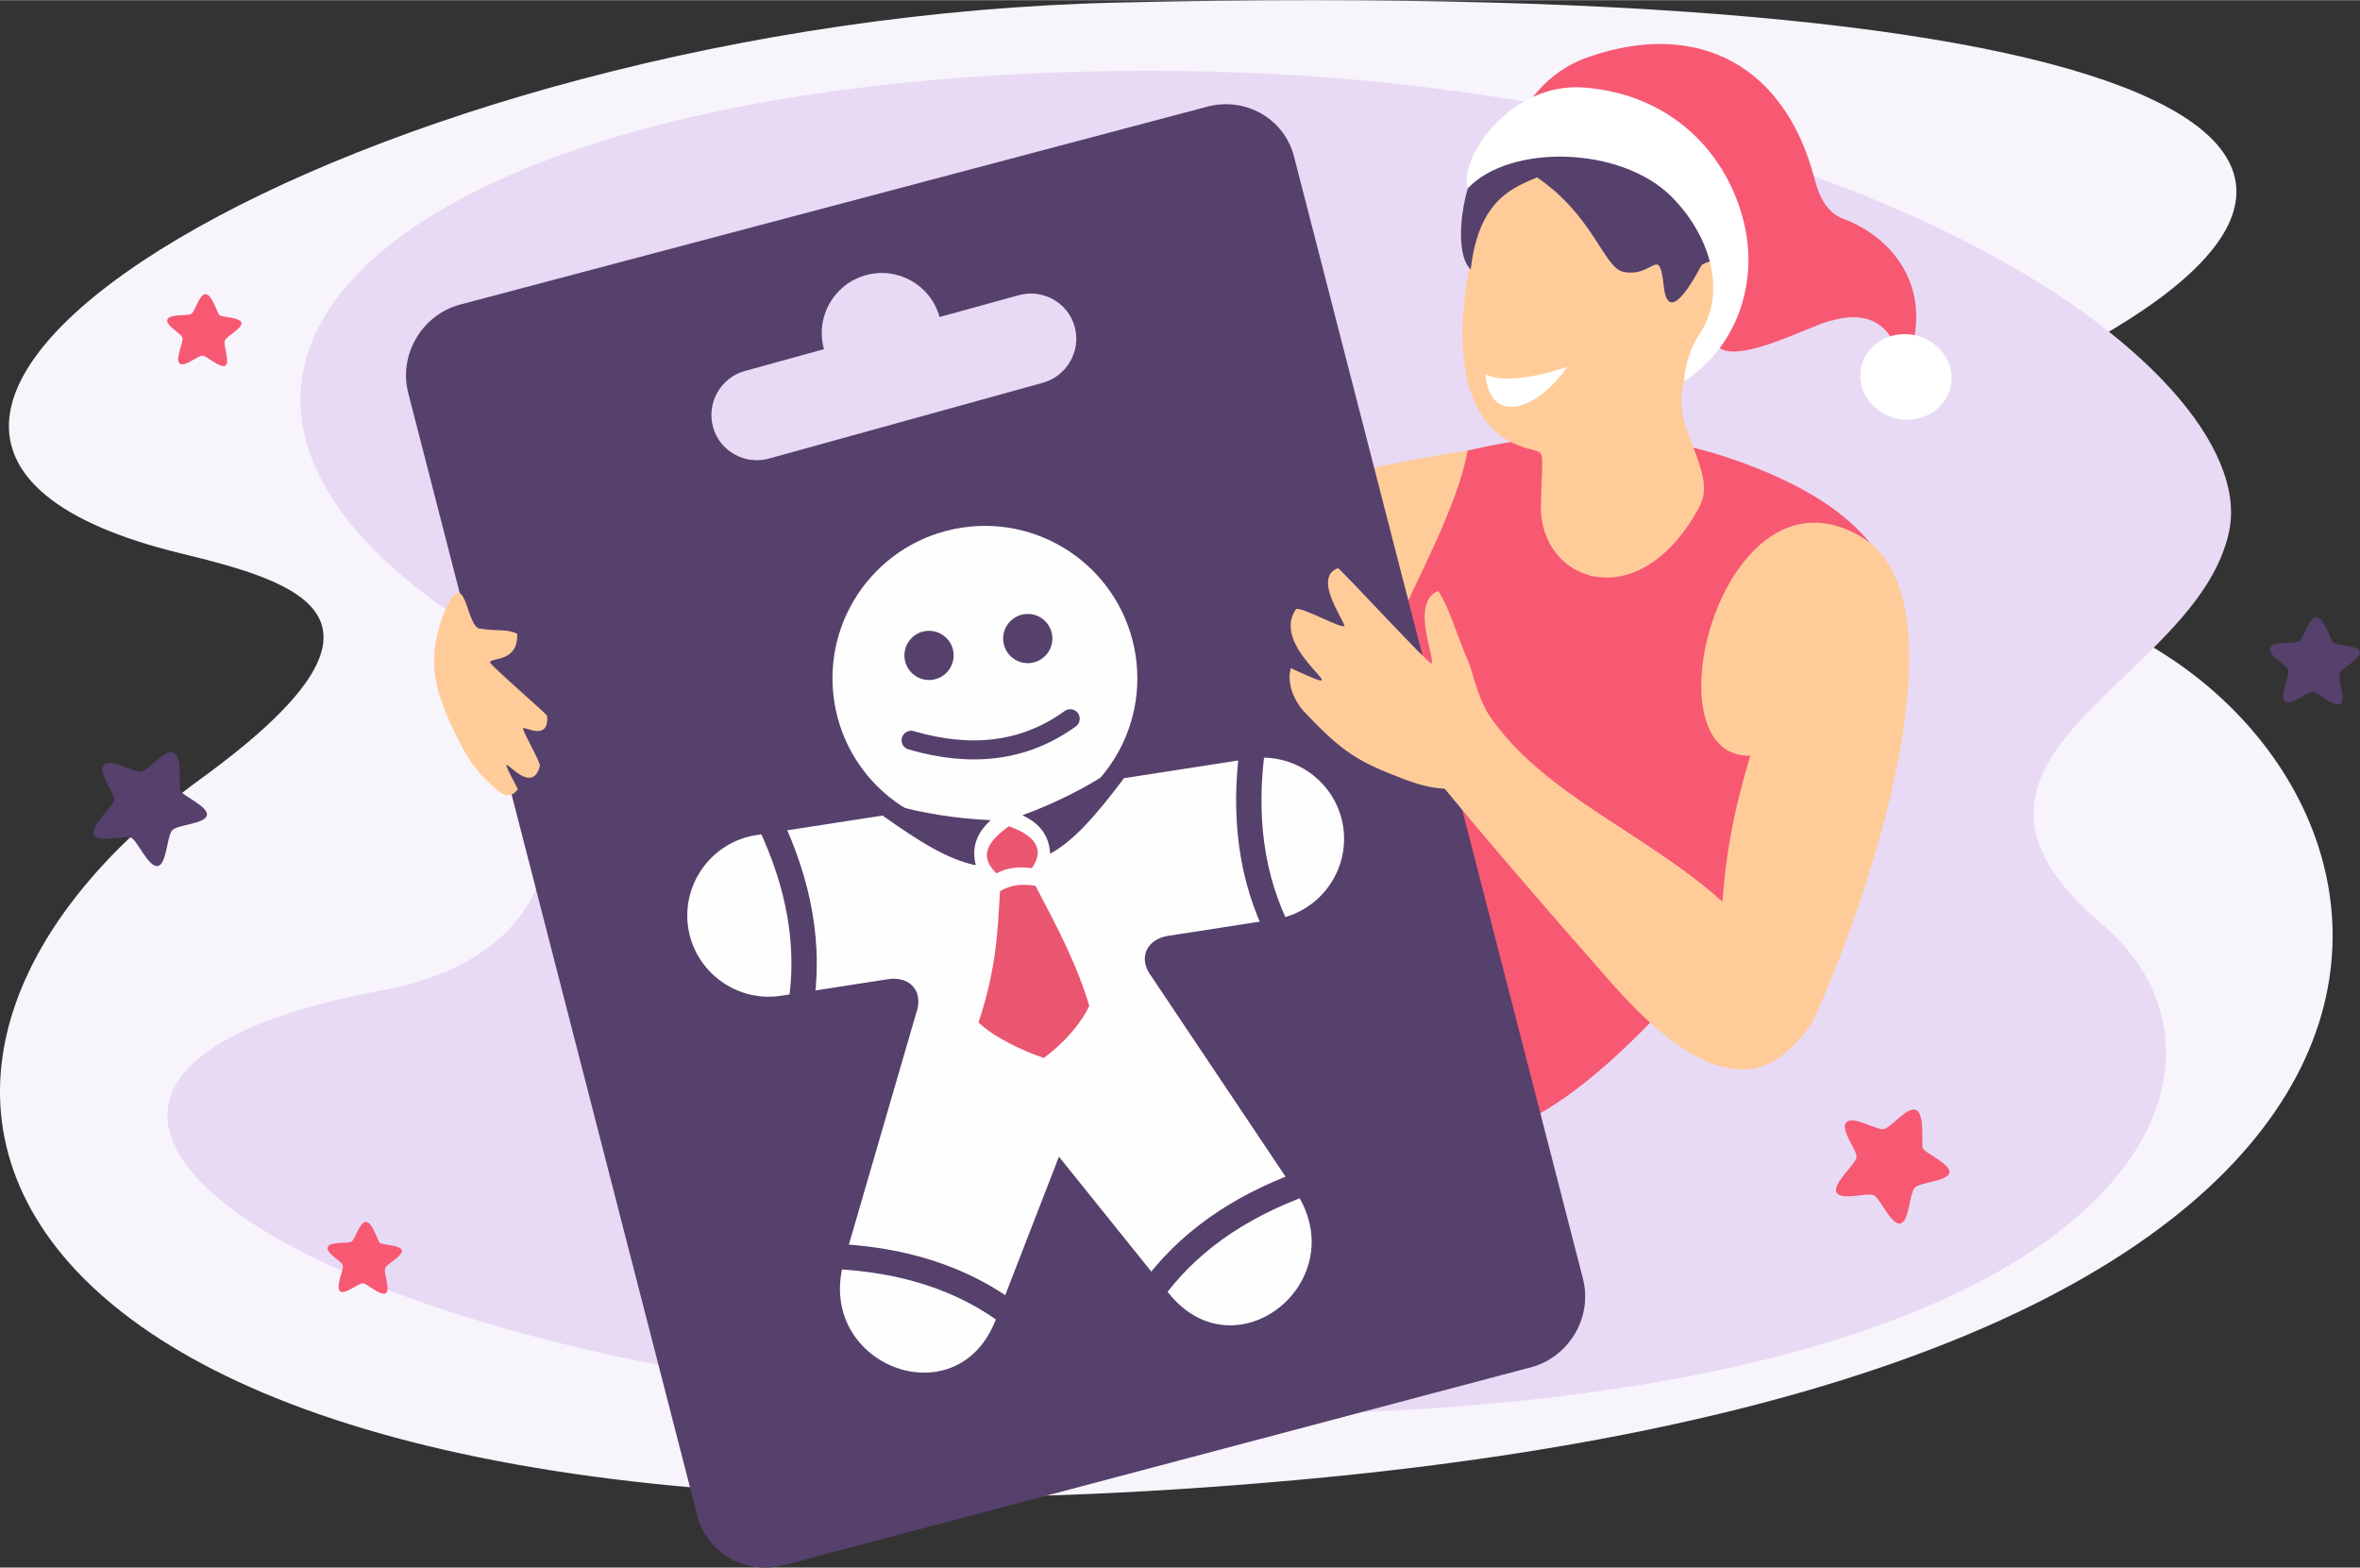 <?xml version="1.0" encoding="UTF-8"?>
<!DOCTYPE svg PUBLIC "-//W3C//DTD SVG 1.1//EN" "http://www.w3.org/Graphics/SVG/1.1/DTD/svg11.dtd">
<!-- Creator: CorelDRAW -->
<svg xmlns="http://www.w3.org/2000/svg" xml:space="preserve" width="1552px" height="1031px" style="shape-rendering:geometricPrecision; text-rendering:geometricPrecision; image-rendering:optimizeQuality; fill-rule:evenodd; clip-rule:evenodd"
viewBox="0 0 1515.39 1006.43"
 xmlns:xlink="http://www.w3.org/1999/xlink">
 <rect x="0" y="0" width="1515.39" height="1006.43" fill="#333333" stroke="none"/>
 <defs>
  <style type="text/css">
   <![CDATA[
    .str1 {stroke:#56406C;stroke-width:12.202;stroke-linecap:round}
    .str0 {stroke:#56406C;stroke-width:16.27}
    .fil7 {fill:none}
    .fil4 {fill:#56406C}
    .fil8 {fill:#EA556F}
    .fil6 {fill:#FEFEFE}
    .fil1 {fill:#E8DAF5}
    .fil3 {fill:#F75973}
    .fil0 {fill:#F8F4FC}
    .fil2 {fill:#FFCC99}
    .fil5 {fill:white}
   ]]>
  </style>
 </defs>
 <g id="Layer_x0020_1">
  <path class="fil0" d="M1295.88 243.165c-160.946,74.861 -194.148,68.589 38.477,149.871 232.626,81.282 330.276,482.422 -502.722,557.259 -832.998,74.837 -982.705,-246.604 -702.125,-450.762 141.448,-102.925 62.539,-125.805 -13.826,-144.431 -321.453,-78.404 117.305,-342.291 602.541,-353.595 698.579,-16.276 878.735,101.617 577.655,241.658z"/>
  <path class="fil1" d="M284.493 389.984c65.572,46.389 130.233,214.339 -39.606,245.875 -335.06,62.215 -18.418,272.486 530.065,272.486 589.104,3.232 687.632,-219.345 575.086,-314.746 -128.141,-108.617 61.155,-155 81.352,-252.734 21.666,-104.85 -252.157,-301.228 -713.445,-295.424 -461.29,5.805 -654.755,187.984 -433.451,344.544z"/>
  <path class="fil2" d="M1070.03 303.445c56.525,85.72 -187.741,123.577 -187.775,123.451 -22.416,-82.519 -146.664,-2.997 -222.001,1.003 -30.831,-8.301 -112.699,-13.02 -85.807,-30.416 76.961,-37.29 451.288,-161.212 495.583,-94.038z"/>
  <path class="fil3" d="M910.298 720.631c98.151,69.317 305.076,-261.972 309.863,-303.704 6.058,-52.819 -26.025,-94.529 -109.561,-122.831 -73.669,-24.958 -136.946,-12.04 -168.226,-4.919 -12.515,70.388 -103.013,185.698 -82.298,266.159 20.716,80.461 5.751,114.737 50.222,165.295z"/>
  <path class="fil4" d="M294.989 195.561l480.236 -127.194c24.37,-6.458 49.398,7.586 55.677,31.973l185.527 720.604c6.279,24.391 -8.495,49.921 -32.839,56.729l-480.236 127.196c-24.369,6.453 -49.398,-7.581 -55.678,-31.976l-185.527 -720.603c-6.281,-24.395 8.497,-49.919 32.84,-56.729z"/>
  <path class="fil2" d="M1195.08 344.55c-54.17,-32.104 -93.817,27.407 -101.373,78.619 -4.872,33.039 3.61,62.625 30.169,61.931 -22.786,75.87 -18.023,111.354 -19.854,185.271 9.387,29.954 42.784,12.751 59.724,-14.112 35.736,-76.502 101.171,-270.324 31.333,-311.709z"/>
  <path class="fil2" d="M1105.31 578.221c-50.465,-44.858 -114.842,-68.182 -149.749,-119.926 -40.003,-59.304 -43.384,-9.01 -53.339,2.734 -7.838,9.247 -27.067,-18.184 24.076,43.659 35.287,42.666 64.791,76.653 108.298,126.212 38.41,43.751 78.088,70.126 108.646,47.324 31.773,-23.708 12.5,-55.177 -37.932,-100.003z"/>
  <path class="fil2" d="M901.995 500.357c-28.895,-11.056 -38.919,-16.157 -64.996,-43.938 -1.908,-2.033 -11.687,-14.089 -8.186,-27.531 51.65,23.821 -15.613,-11.097 3.436,-37.999 4.508,-1.079 28.504,12.574 31.093,10.991 -1.272,-5.338 -20.343,-31.472 -4.123,-37.191 7.532,6.718 57.124,60.717 59.998,61.255 2.467,-3.594 -13.831,-38.78 4.217,-46.686 7.678,11.514 11.335,27.252 20.312,47.582 6.685,23.535 11.249,33.763 25.474,50.623 -10.966,17.451 -23.263,39.714 -67.224,22.893z"/>
  <path class="fil2" d="M1081.41 244.762c-9.622,29.513 22.249,57.379 9.781,80.579 -38.513,71.642 -102.571,48.549 -101.746,-0.694 0.734,-43.651 5.11,-30.751 -15.568,-39.248 -62.993,-25.889 -23.851,-157.287 -10.142,-172.826 54.883,-34.804 159.126,-42.384 163.095,14.619 4.581,65.778 -33.967,82.908 -45.42,117.57z"/>
  <path class="fil2" d="M288.923 463.683c10.429,22.263 14.545,29.592 30.968,44.132 1.201,1.064 8.005,6.007 12.562,-1.299 -20.24,-38.531 7.653,10.432 14.242,-14.907 -0.523,-4.349 -10.944,-21.443 -10.866,-24.241 2.369,-0.532 16.67,8.288 15.513,-7.927 -4.229,-4.609 -35.921,-31.897 -36.736,-34.286 0.896,-3.316 18.178,0.214 17.497,-18.311 -6.148,-3.24 -13.114,-1.587 -23.007,-3.235 -10.675,1.392 -9.195,-47.494 -25.291,-6.88 -4.566,15.2 -10.747,33.085 5.119,66.956z"/>
  <path class="fil5" d="M953.707 239.96c7.359,5.209 29.683,3.561 52.399,-4.507 -16.093,24.86 -48.844,40.561 -52.399,4.507z"/>
  <path class="fil1" d="M555.905 176.576c20.491,-5.699 41.691,6.276 47.352,26.75l0.029 0.116 50.89 -14.028c15.482,-4.268 31.7,4.806 35.904,20.283 4.296,15.402 -4.997,31.662 -20.358,35.935l-175.973 48.692c-15.475,4.282 -31.7,-4.803 -35.904,-20.283 -4.294,-15.393 4.978,-31.695 20.359,-35.934l50.885 -14.027 -0.035 -0.118c-5.661,-20.474 6.359,-41.689 26.85,-47.388z"/>
  <path class="fil3" d="M1230.46 712.689c5.701,2.793 3.142,21.355 4.198,24.441 1.056,3.085 18.183,10.106 17.077,15.743 -1.106,5.636 -18.738,6.025 -22.223,9.622 -3.486,3.597 -3.555,22.216 -9.419,23.029 -5.864,0.812 -12.977,-16.248 -16.913,-18.176 -3.935,-1.928 -21.206,3.759 -23.919,-1.829 -2.713,-5.588 11.943,-17.896 12.809,-22.306 0.865,-4.41 -11.059,-18.227 -6.402,-22.708 4.658,-4.482 19.167,5.201 23.919,4.372 4.752,-0.829 15.171,-14.981 20.872,-12.189z"/>
  <path class="fil4" d="M1487.46 396.229c4.972,0.223 8.944,14.366 10.67,16.252 1.725,1.886 16.233,1.57 17.203,5.967 0.97,4.398 -11.58,10.197 -12.959,13.874 -1.379,3.677 4.401,17.08 0.44,19.501 -3.961,2.42 -14.414,-7.615 -17.846,-7.768 -3.431,-0.153 -14.065,9.342 -17.764,6.174 -3.699,-3.166 2.981,-16.601 2.221,-20.042 -0.759,-3.441 -13.654,-9.637 -11.71,-14.316 1.944,-4.679 15.403,-2.262 18.56,-4.347 3.156,-2.084 6.212,-15.517 11.184,-15.296z"/>
  <path class="fil4" d="M111.579 483.14c5.701,2.793 3.142,21.355 4.198,24.441 1.056,3.085 18.183,10.106 17.077,15.743 -1.106,5.636 -18.738,6.025 -22.223,9.622 -3.486,3.597 -3.555,22.216 -9.419,23.029 -5.864,0.812 -12.977,-16.248 -16.913,-18.176 -3.935,-1.928 -21.206,3.759 -23.919,-1.829 -2.713,-5.588 11.943,-17.896 12.809,-22.306 0.865,-4.41 -11.059,-18.227 -6.402,-22.708 4.658,-4.482 19.167,5.201 23.919,4.372 4.752,-0.829 15.171,-14.981 20.872,-12.189z"/>
  <path class="fil3" d="M132.052 188.776c4.101,0.183 7.377,11.848 8.801,13.404 1.423,1.557 13.389,1.295 14.189,4.922 0.8,3.627 -9.552,8.411 -10.688,11.444 -1.138,3.032 3.63,14.089 0.363,16.085 -3.267,1.996 -11.889,-6.281 -14.72,-6.407 -2.832,-0.126 -11.602,7.706 -14.653,5.094 -3.051,-2.613 2.458,-13.694 1.832,-16.532 -0.626,-2.838 -11.263,-7.949 -9.659,-11.808 1.604,-3.859 12.705,-1.866 15.309,-3.585 2.602,-1.719 5.124,-12.8 9.225,-12.616z"/>
  <path class="fil3" d="M235.015 784.427c4.101,0.183 7.377,11.848 8.801,13.404 1.423,1.557 13.389,1.295 14.189,4.922 0.8,3.627 -9.552,8.411 -10.688,11.444 -1.138,3.032 3.63,14.089 0.363,16.085 -3.267,1.996 -11.889,-6.281 -14.72,-6.407 -2.832,-0.126 -11.602,7.706 -14.653,5.094 -3.051,-2.613 2.458,-13.694 1.832,-16.532 -0.626,-2.838 -11.263,-7.949 -9.659,-11.808 1.604,-3.859 12.705,-1.866 15.309,-3.585 2.602,-1.719 5.124,-12.8 9.225,-12.616z"/>
  <path class="fil6" d="M485.515 536.107l158.69 -24.562 158.69 -24.563c28.369,-4.392 55.17,15.228 59.559,43.592l0.001 0.002c4.39,28.364 -15.242,55.171 -43.593,59.559l-68.786 10.647c-13.525,2.093 -20.073,14.098 -10.329,26.623l92.026 137.418c38.416,57.367 -38.091,119.214 -81.352,65.406l-70.454 -87.633 -40.664 104.832c-24.968,64.369 -116.594,28.547 -97.317,-37.75l46.174 -158.81c5.502,-14.886 -4.369,-24.348 -17.894,-22.255l-68.786 10.647c-28.352,4.388 -55.169,-15.225 -59.559,-43.593l0 -0.002c-4.391,-28.368 15.225,-55.167 43.592,-59.559z"/>
  <circle class="fil6" transform="matrix(1.78 -0.275 0.275 1.78 632.424 435.429)" r="54.341"/>
  <path class="fil7 str0" d="M534.551 806.54c44.758,1.931 83.467,13.889 114.951,37.798"/>
  <path class="fil7 str0" d="M836.896 759.742c-42.081,15.373 -75.363,38.473 -98.145,70.783"/>
  <path class="fil7 str0" d="M494.107 527.574c19.017,39.99 26.407,79.741 19.93,119.195"/>
  <path class="fil7 str0" d="M804.304 479.561c-6.037,43.867 -1.064,83.992 17.038,119.642"/>
  <path class="fil7 str1" d="M585.033 475.207c38.359,11.194 72.678,7.533 102.174,-13.837"/>
  <circle class="fil4" transform="matrix(1.78 -0.275 0.275 1.78 596.543 420.72)" r="8.771"/>
  <circle class="fil4" transform="matrix(1.78 -0.275 0.275 1.78 659.943 409.889)" r="8.771"/>
  <path class="fil8" d="M662.559 557.352c-8.291,-1.244 -15.932,-0.312 -22.772,3.299 -10.526,-10.376 -7.119,-19.323 7.826,-30.093l0.369 -0.089c15.93,5.721 23.474,14.316 14.578,26.883z"/>
  <path class="fil8" d="M642.158 572.022c6.798,-3.941 14.442,-4.851 22.771,-3.298 13.4,25.396 26.763,50.799 34.518,77.014 -4.69,10.185 -15.116,23.11 -29.221,33.449 -13.211,-4.438 -32.4,-13.396 -41.902,-22.844 11.816,-35.49 12.209,-59.106 13.834,-84.322z"/>
  <path class="fil4" d="M573.122 516.529c-6.409,1.336 -5.654,2.464 -6.418,7.012 23.802,16.898 42.108,28.311 59.856,31.905 -2.743,-11.051 0.194,-20.387 9.56,-28.934 -22.032,-0.952 -45.086,-4.633 -62.998,-9.983z"/>
  <path class="fil4" d="M713.51 494.799c6.512,-0.663 6.135,0.64 8.237,4.744 -17.58,23.303 -31.578,39.716 -47.409,48.508 -0.725,-11.363 -6.347,-19.374 -17.859,-24.69 20.713,-7.568 41.575,-18.046 57.031,-28.561z"/>
  <path class="fil4" d="M944.386 172.871c5.149,-45.838 28.332,-52.758 42.532,-59.12 36.602,24.995 42.889,58.119 55.486,60.684 19.739,4.019 22.855,-18.461 26.011,9.758 3.193,28.548 23.848,-14.011 24.32,-14.254 23.352,-12.789 27.508,20.336 5.62,35.877 -7.461,6.358 -1.382,4.084 -3.898,16.869 -3.614,18.365 19.171,-27.618 37.135,-33.04 66.305,-20.013 31.976,-112.418 -15.598,-133.93 -47.858,-21.641 -84.691,-25.901 -114.642,4.37 -58.052,6.325 -73.572,98.101 -56.965,112.786z"/>
  <path class="fil3" d="M987.893 65.467l-12.525 7.01c5.762,-3.09 14.345,-25.757 45.564,-36.344 71.009,-24.081 125.489,7.299 144.042,77.989 3.059,11.657 7.645,22.206 19.04,26.441 31.789,11.813 61.242,46.552 38.223,97.944 -0.187,0.925 -2.18,2.719 -2.554,2.925 1.005,-27.105 -15.04,-43.967 -43.105,-35.796 -8.938,0.716 -60.881,29.276 -73.444,16.854 -5.901,-6.521 5.816,-31.654 3.192,-41.581l-0.196 -0.741c-4.455,-16.82 -4.168,-22.689 -8.772,-39.876 -5.749,-21.457 -33.95,-53.819 -54.262,-62.324l-1.324 -0.553c-13.722,-5.746 -28.884,-4.868 -36.727,-8.604 -0.803,-0.383 -15.936,-3.544 -17.151,-3.343z"/>
  <path class="fil5" d="M942.501 120.778c27.095,-28.603 98.296,-27.184 130.779,5.366 24.254,24.303 36.391,60.988 17.725,88.735 -6.474,9.623 -9.504,22.708 -9.599,29.882 36.781,-24.383 46.908,-66.665 38.477,-101.652 -10.887,-45.188 -46.78,-82.537 -102.439,-87.006 -47.201,-3.791 -80.819,44.789 -74.944,64.674z"/>
  <ellipse class="fil5" transform="matrix(1.345 -0.224 0.294 1.338 1223.82 241.89)" rx="21.355" ry="20.21"/>
 </g>
</svg>
